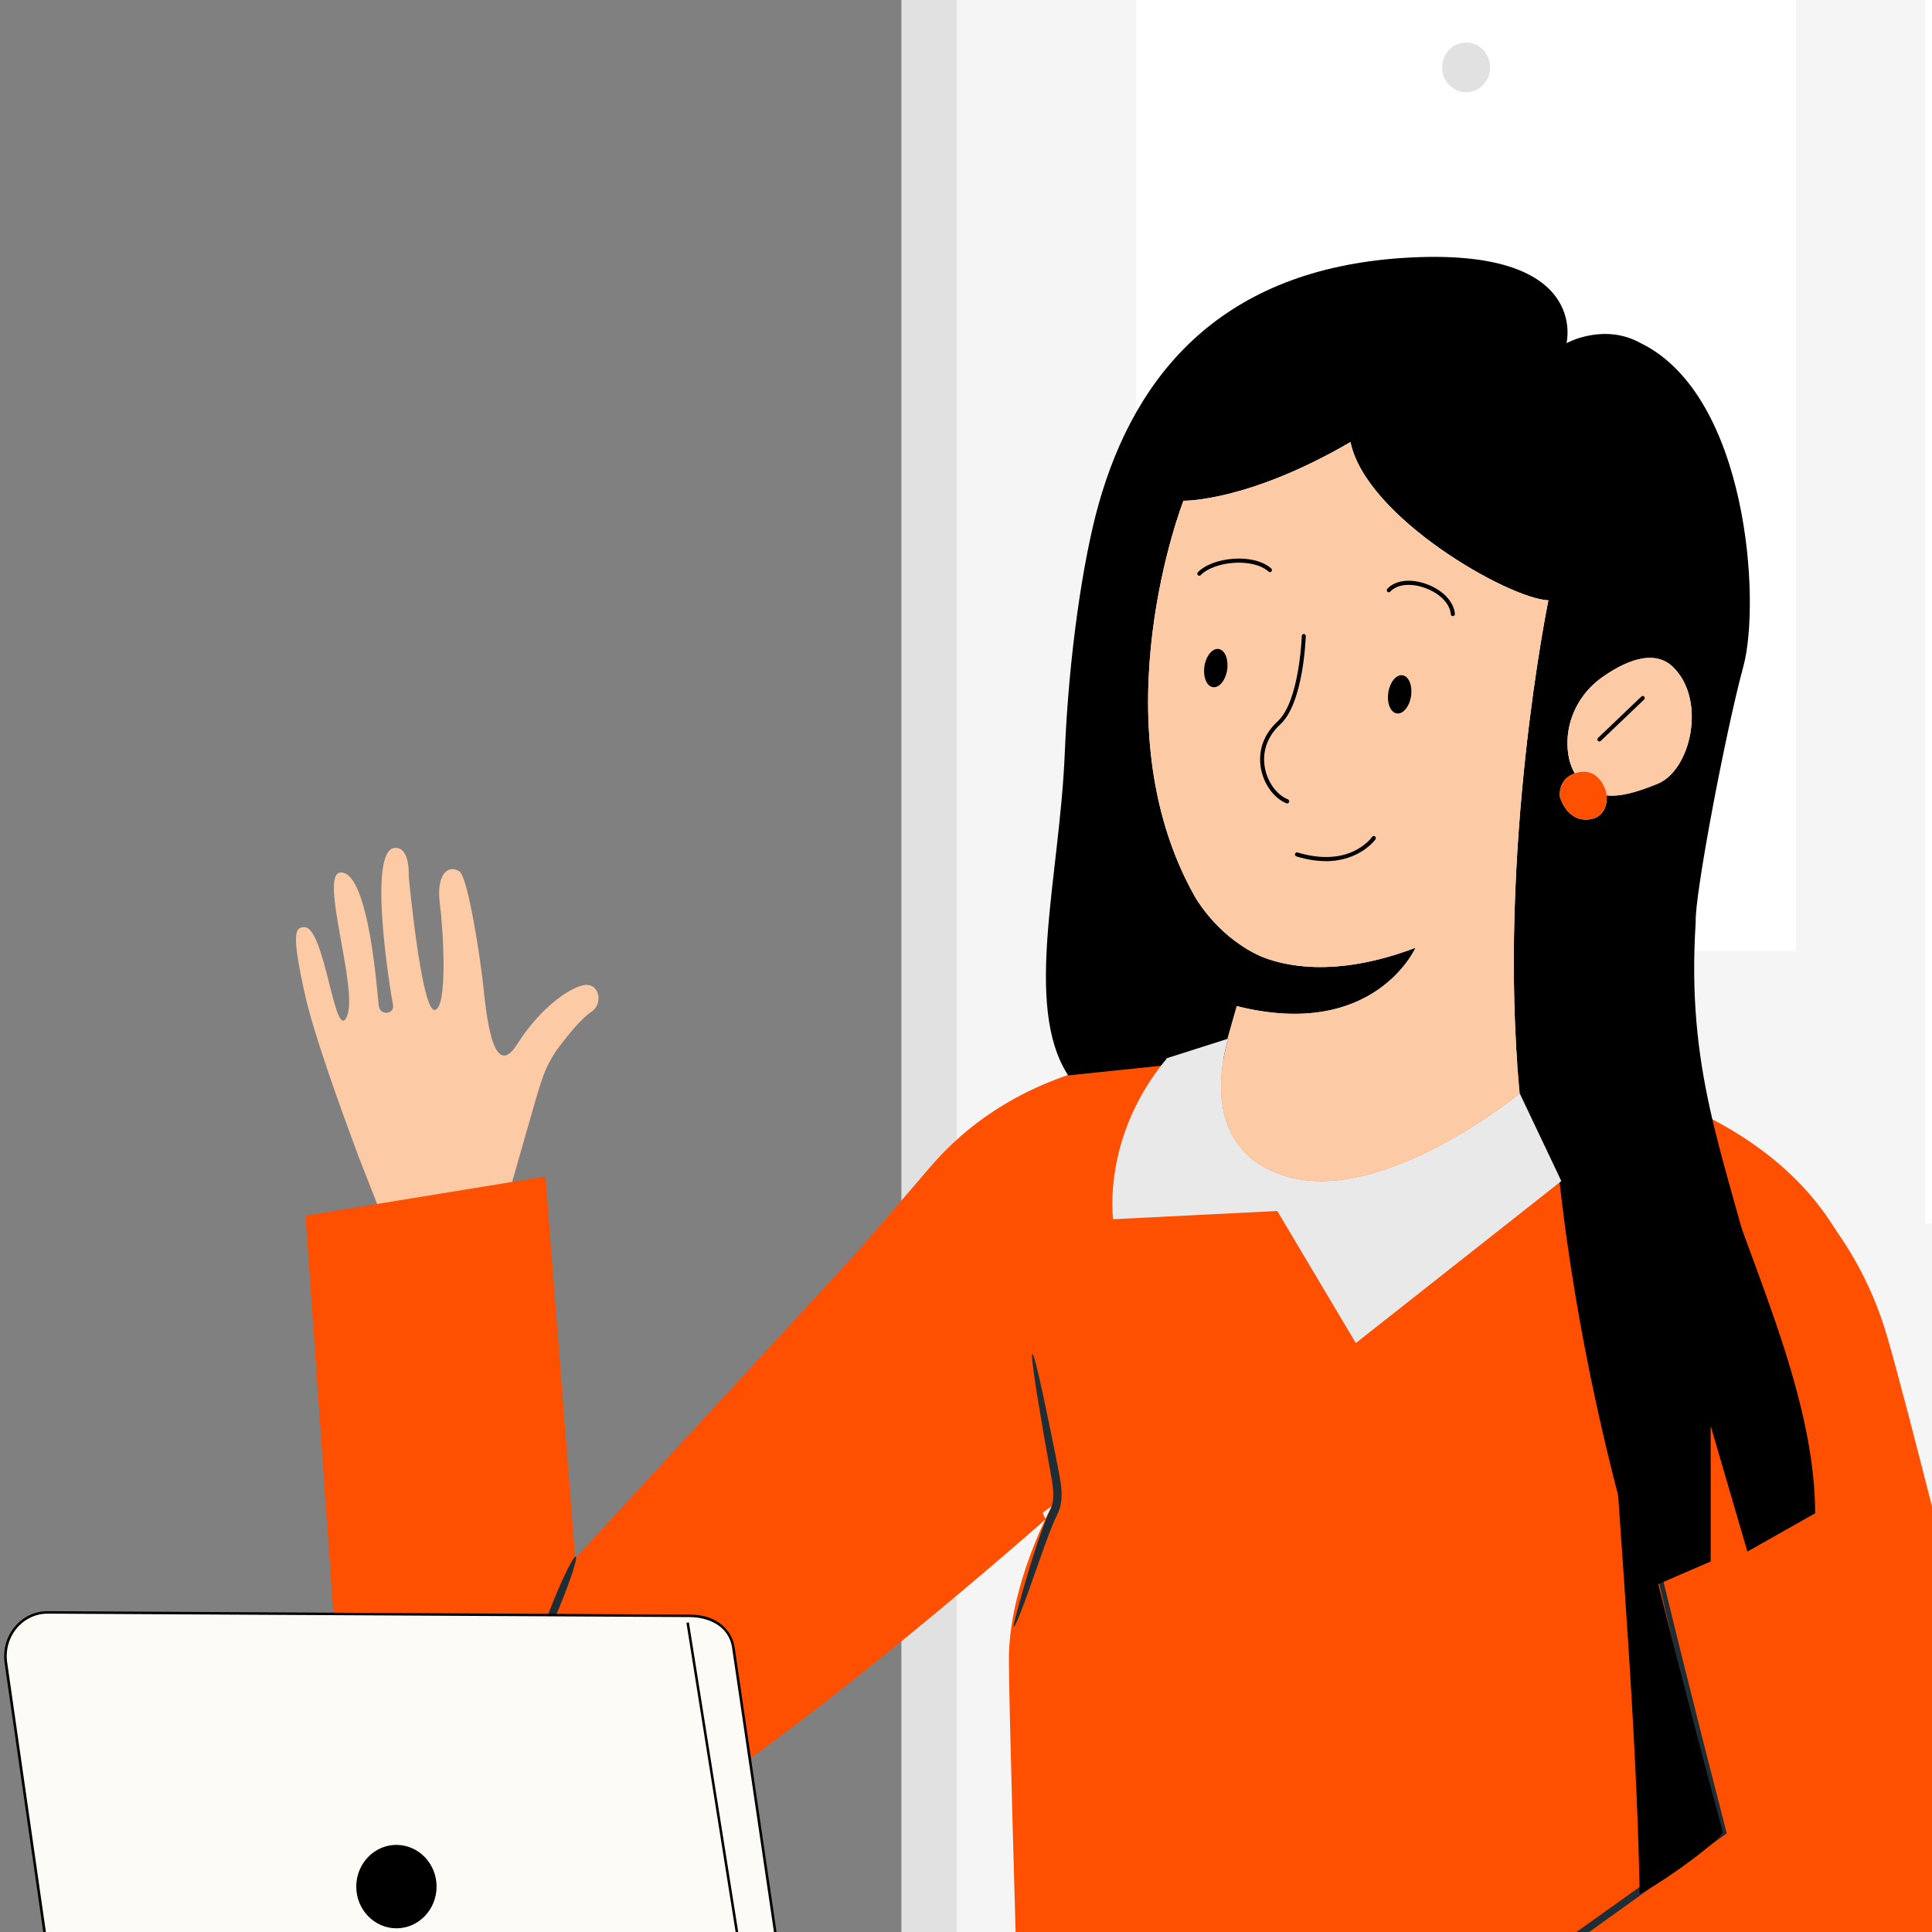 <svg width="320" height="320" viewBox="0 0 320 320" fill="none" xmlns="http://www.w3.org/2000/svg">
<rect x="0" y="0" width="320" height="320" fill="#808080" stroke="none"/>
<g style="mix-blend-mode:multiply">
<path d="M489.613 -45.344H149.297V513.168H489.613V-45.344Z" fill="#E1E1E1"/>
<path d="M479.292 -34.836H158.463V504.009H479.292V-34.836Z" fill="#F5F5F5"/>
<path d="M446.794 -3.469H318.871V202.676H446.794V-3.469Z" fill="white"/>
<path d="M317.871 260.062H189.948V466.207H317.871V260.062Z" fill="white"/>
<path d="M260.718 278.277C260.718 281.012 258.577 283.234 255.944 283.234C253.311 283.234 251.171 281.012 251.171 278.277C251.171 275.543 253.311 273.32 255.944 273.32C258.577 273.32 260.718 275.543 260.718 278.277Z" fill="#E1E1E1"/>
<path d="M297.468 -3.469H188.216V157.508H297.468V-3.469Z" fill="white"/>
<path d="M246.806 11.162C246.806 13.444 245.032 15.286 242.835 15.286C240.638 15.286 238.864 13.444 238.864 11.162C238.864 8.881 240.638 7.039 242.835 7.039C245.032 7.039 246.806 8.881 246.806 11.162Z" fill="#E1E1E1"/>
<path d="M300.805 307.057C300.805 307.598 280.712 308.051 255.944 308.051C231.176 308.051 211.083 307.612 211.083 307.057C211.083 306.501 231.162 306.062 255.944 306.062C280.726 306.062 300.805 306.501 300.805 307.057Z" fill="#E1E1E1"/>
</g>
<path d="M59.192 191.026C55.813 181.96 51.941 171.008 50.589 165.057C48.082 153.958 49.04 153.681 50.335 153.564C53.813 153.257 55.447 172.894 57.446 168.391C59.446 163.902 52.771 144.688 56.404 144.513C61.149 144.293 62.501 164.896 62.74 166.621C62.966 168.303 65.388 167.996 65.092 166.446C64.669 164.223 60.769 140.696 65.416 140.433C67.993 140.287 67.697 145.156 67.697 145.156C67.697 145.156 69.795 167.484 71.991 167.279C74.216 167.075 73.413 153.915 72.836 149.499C72.273 145.141 74.033 143.036 76.089 144.322C77.497 145.2 79.553 158.667 80.017 163.039C80.482 167.411 81.566 179.46 85.664 172.953C89.761 166.446 95.21 162.995 97.28 163.127C99.35 163.258 99.871 166.314 97.914 167.616C96.337 168.668 94.211 171.257 92.69 173.274C91.437 174.927 90.437 176.798 89.775 178.787C89.198 180.513 88.747 182.048 88.353 183.452L84.101 198.279L63.304 201.539L59.178 191.041L59.192 191.026Z" fill="#FCCAA4"/>
<path d="M292.396 268.069H319.065L309.589 218.734C302.605 178.347 248.098 175.569 248.098 175.569L205.321 174.852C205.321 174.852 173.611 170.422 154.039 193.335C150.026 198.043 145.816 202.913 141.662 207.709L95.266 258.112L90.338 194.87L50.602 201.348L56.164 280.776C57.375 293.57 65.373 305.034 77.173 308.924C85.762 311.761 94.506 309.275 103.236 304.757C126.385 292.766 169.782 254.646 173.105 251.707C171.091 255.977 167.106 265.627 167.106 274.81C167.106 287.956 170.711 402.477 170.711 402.477L310.405 396.657C307.674 373.218 300.479 353.156 289.805 335.697L292.396 268.055V268.069ZM173.175 251.531C173.062 251.415 172.907 251.093 172.71 250.552L174.203 249.455C174.203 249.455 173.794 250.23 173.161 251.531H173.175Z" fill="#FF4F00"/>
<path d="M294.959 193.962C294.959 193.962 307.096 202.75 312.545 221.277C315.84 232.477 325.303 270.422 332.258 298.643C336.806 317.067 326.837 336.003 309.448 341.984L230.821 386.099L217.979 351.59L286.961 304.507L270.289 240.388C267.544 230.635 266.361 220.707 269.811 211.202C273.331 201.449 280.484 192.149 294.973 193.962H294.959Z" fill="#FF4F00"/>
<path d="M89.225 272.884C88.902 272.738 90 269.243 91.704 265.076C93.393 260.908 95.041 257.648 95.379 257.794C95.703 257.94 94.604 261.435 92.901 265.602C91.211 269.769 89.564 273.03 89.225 272.884Z" fill="#1F2E34"/>
<path d="M269.036 234.874C269.036 234.874 269.191 235.298 269.388 236.117C269.599 237.038 269.881 238.252 270.247 239.787C271.021 243.092 272.134 247.785 273.528 253.707C276.4 265.698 280.61 282.791 285.905 303.277L286.003 303.672L285.679 303.906C268.825 315.984 248.872 330.284 227.554 345.55C224.456 347.758 221.387 349.966 218.345 352.13L218.585 351.326C223.161 363.257 227.554 374.721 231.652 385.41L230.807 385.074C254.927 372.718 275.231 361.415 289.523 353.27C296.592 349.205 302.224 345.959 306.195 343.678C308.068 342.596 309.546 341.748 310.644 341.119C311.658 340.549 312.193 340.271 312.207 340.3C312.221 340.33 311.729 340.681 310.743 341.309C309.673 341.982 308.237 342.889 306.392 344.044C302.576 346.398 296.986 349.79 289.889 353.958C275.696 362.307 255.448 373.756 231.356 386.214L230.765 386.521L230.511 385.878C226.4 375.204 221.978 363.755 217.374 351.823L217.177 351.326L217.599 351.019C220.627 348.854 223.696 346.661 226.808 344.439C248.168 329.217 268.149 314.975 285.046 302.941L284.82 303.569C279.639 283.054 275.583 265.902 272.894 253.868C271.542 247.844 270.557 243.106 269.909 239.86C269.613 238.31 269.388 237.082 269.219 236.146C269.078 235.298 269.008 234.874 269.036 234.859V234.874Z" fill="#1F2E34"/>
<path d="M167.922 269.469C167.739 269.396 168.443 266.881 169.598 262.802C170.189 260.769 170.907 258.342 171.795 255.681C172.245 254.35 172.738 252.961 173.301 251.528C173.611 250.753 174.005 250.095 174.202 249.451C174.399 248.808 174.47 248.077 174.456 247.317C174.414 245.811 174.047 244.275 173.794 242.769C173.526 241.278 173.273 239.83 173.02 238.441C172.583 235.809 172.161 233.352 171.78 231.086C171.119 226.889 170.795 224.272 170.992 224.243C171.175 224.199 171.837 226.743 172.738 230.896C173.203 233.133 173.71 235.575 174.259 238.192C174.54 239.581 174.822 241.029 175.118 242.506C175.385 243.997 175.779 245.547 175.836 247.287C175.85 248.15 175.779 249.042 175.512 249.89C175.23 250.753 174.808 251.426 174.554 252.054C173.977 253.443 173.47 254.803 172.991 256.119C172.104 258.62 171.274 260.959 170.513 263.109C169.105 267.101 168.091 269.528 167.908 269.455L167.922 269.469Z" fill="#1F2E34"/>
<path d="M266.67 227.656C268.402 255.175 271.077 286.087 271.584 313.65C275.653 311.734 285.355 304.452 285.355 303.443C285.355 303.443 272.711 257.296 266.67 227.656Z" fill="black"/>
<path d="M280.61 178.526C285.708 201.746 300.591 227.276 300.647 250.643C294.578 254.064 289.425 256.989 289.425 256.989L283.342 236.181V258.626L273.288 262.984L272.542 263.306C272.542 263.306 250.942 199.07 257.926 140.508C262.658 150.202 270.163 163.991 280.61 178.526Z" fill="black"/>
<path d="M176.935 178.119L204.223 175.282L204.828 166.64C227.625 172.387 234.468 156.975 234.468 156.975C220.895 162.137 212.277 159.885 208.644 158.32C207.954 157.999 207.293 157.648 206.673 157.282C200.689 153.729 197.816 148.348 197.816 148.348C181.722 119.571 196.014 82.943 196.014 82.943C196.014 82.943 206.659 83.147 223.683 73.219C226.203 85.633 249.844 99.159 256.462 99.437C256.462 99.437 247.915 140.964 251.703 181.131L258.603 195.666L290.735 211.926C285.342 190.621 279.287 177.095 280.864 152.735C280.639 148.465 285.821 121.165 288.749 110.403C291.678 99.641 289.482 65.498 271.768 56.842C265.615 53.406 259.462 56.842 259.462 56.842C259.462 56.842 263.503 40.728 232.469 42.717C202.618 44.632 188.101 61.682 181.961 83.528C179.427 92.535 177.033 108.268 176.357 124.792C175.527 145.219 169.444 166.567 176.921 178.119H176.935ZM260.841 128.096C260.025 126.707 259.687 125.128 259.631 123.563C259.447 119.03 261.714 114.775 265.319 112.216C268.867 109.701 273.866 107.303 277.133 110.506C282.695 115.974 280.062 127.614 274.5 129.836C271.402 131.079 268.572 132 266.122 131.737C266.22 133.141 265.784 135.451 263.137 135.729C259.49 136.109 258.391 132.03 258.391 132.03C258.391 132.03 257.899 129.105 260.856 128.096H260.841Z" fill="black"/>
<path d="M213.235 194.897C229.329 199.518 251.689 181.138 251.703 181.123C247.916 140.97 256.463 99.429 256.463 99.429C249.845 99.151 226.203 85.625 223.683 73.211C206.659 83.154 196.014 82.935 196.014 82.935C196.014 82.935 181.708 119.549 197.817 148.34C197.817 148.34 200.689 153.721 206.673 157.274C207.293 157.64 207.955 157.991 208.645 158.312C212.277 159.877 220.895 162.114 234.469 156.967C234.469 156.967 227.611 172.379 204.829 166.633L203.28 172.087L203.463 172.028C203.463 172.028 197.127 190.277 213.235 194.897Z" fill="#FCCAA4"/>
<path d="M251.703 181.118C251.703 181.118 229.329 199.513 213.234 194.893C197.14 190.272 203.462 172.023 203.462 172.023L203.279 172.082L193.31 175.255C182.426 188.254 184.369 201.941 184.369 201.941L211.559 200.581L224.569 222.456L258.602 195.624L251.703 181.089V181.118Z" fill="#E9E9EA"/>
<path d="M265.868 130.704C265.967 130.806 266.079 131.201 266.122 131.742C268.572 132.005 271.402 131.084 274.5 129.841C280.062 127.619 282.681 115.965 277.133 110.511C273.866 107.294 268.867 109.692 265.319 112.221C261.714 114.78 259.447 119.035 259.63 123.568C259.687 125.133 260.025 126.727 260.841 128.101C260.982 128.057 261.137 127.999 261.292 127.97C264.756 127.122 265.854 130.719 265.854 130.719L265.868 130.704Z" fill="#FCCAA4"/>
<path d="M263.122 135.729C265.769 135.451 266.205 133.141 266.107 131.737C266.065 131.211 265.952 130.801 265.853 130.699C265.853 130.699 264.755 127.102 261.291 127.95C261.136 127.994 260.981 128.037 260.841 128.081C257.884 129.09 258.377 132.015 258.377 132.015C258.377 132.015 259.475 136.094 263.122 135.714V135.729Z" fill="#FF4F00"/>
<path d="M203.251 110.983C202.97 112.723 201.9 113.995 200.872 113.805C199.83 113.63 199.224 112.065 199.492 110.325C199.773 108.585 200.844 107.313 201.872 107.503C202.913 107.679 203.519 109.243 203.251 110.983Z" fill="black"/>
<path d="M233.707 115.335C233.426 117.075 232.356 118.347 231.328 118.157C230.286 117.981 229.68 116.417 229.948 114.677C230.23 112.937 231.3 111.665 232.328 111.855C233.37 112.03 233.975 113.595 233.707 115.335Z" fill="black"/>
<path d="M198.647 95.365C198.562 95.365 198.478 95.336 198.408 95.263C198.281 95.131 198.281 94.912 198.408 94.78C200.801 92.28 207.63 91.535 210.559 94.166C210.7 94.283 210.714 94.502 210.587 94.649C210.475 94.795 210.263 94.809 210.123 94.678C207.461 92.295 201.041 92.997 198.872 95.263C198.802 95.336 198.717 95.365 198.633 95.365H198.647Z" fill="black"/>
<path d="M240.622 102.049C240.453 102.049 240.312 101.918 240.298 101.728C240.157 99.988 238.496 98.291 236.074 97.4C233.694 96.522 231.399 96.756 230.258 97.999C230.132 98.131 229.92 98.145 229.794 97.999C229.667 97.867 229.653 97.648 229.794 97.516C231.117 96.084 233.68 95.776 236.313 96.756C238.974 97.736 240.805 99.666 240.974 101.669C240.988 101.859 240.861 102.02 240.678 102.035C240.678 102.035 240.664 102.035 240.65 102.035L240.622 102.049Z" fill="black"/>
<path d="M213.192 133.083C213.192 133.083 213.107 133.083 213.079 133.053C211.009 132.22 209.306 129.88 208.841 127.234C208.334 124.338 209.32 121.589 211.615 119.484C215.234 116.165 215.614 105.461 215.614 105.344C215.614 105.154 215.769 105.008 215.952 105.008C216.135 105.008 216.276 105.169 216.276 105.359C216.261 105.812 215.881 116.472 212.051 119.981C209.207 122.598 209.221 125.552 209.489 127.087C209.911 129.515 211.446 131.65 213.319 132.395C213.488 132.468 213.572 132.659 213.516 132.849C213.459 132.98 213.333 133.068 213.206 133.068L213.192 133.083Z" fill="black"/>
<path d="M219.557 142.626C218.149 142.626 216.544 142.407 214.727 141.851C214.544 141.793 214.446 141.603 214.502 141.427C214.558 141.237 214.742 141.135 214.91 141.193C223.542 143.811 227.118 138.825 227.273 138.605C227.386 138.444 227.583 138.415 227.738 138.532C227.893 138.649 227.921 138.854 227.822 139.015C227.794 139.058 225.246 142.641 219.557 142.641V142.626Z" fill="black"/>
<path d="M264.911 122.822C264.826 122.822 264.728 122.779 264.671 122.706C264.545 122.559 264.559 122.34 264.685 122.223L271.867 115.365C272.007 115.234 272.204 115.248 272.331 115.38C272.458 115.526 272.444 115.745 272.317 115.862L265.136 122.72C265.136 122.72 264.995 122.808 264.911 122.808V122.822Z" fill="black"/>
<path d="M7.865 267.077L114.188 267.647C117.638 267.647 120.933 269.344 121.468 272.882L133.309 353.319L188.069 353.158C189.829 353.158 191.266 354.635 191.266 356.463C191.266 358.291 189.843 359.782 188.083 359.782L134.281 359.943L124.073 359.972L13.187 360.309L0.993 275.412C0.345 271.025 3.598 267.077 7.865 267.062V267.077Z" fill="#FDFBF6"/>
<path d="M12.99 360.53H13.173L188.084 360.003C188.999 360.003 189.844 359.638 190.491 358.965C191.139 358.292 191.491 357.4 191.477 356.465C191.477 354.52 189.942 352.941 188.07 352.941L133.493 353.101L121.679 272.855C121.299 270.339 119.131 267.43 114.23 267.43H114.188L7.865 266.859C5.767 266.859 3.782 267.81 2.416 269.477C1.05 271.129 0.458 273.308 0.768 275.472L12.99 360.559V360.53ZM188.07 353.365C189.703 353.365 191.041 354.754 191.055 356.45C191.055 357.283 190.745 358.058 190.196 358.643C189.647 359.228 188.886 359.55 188.084 359.55L13.356 360.076L1.191 275.37C0.895 273.337 1.458 271.29 2.74 269.725C4.021 268.175 5.894 267.269 7.865 267.269L114.188 267.839H114.216C117.117 267.839 120.693 269.155 121.257 272.898L133.127 353.526H133.31L188.07 353.365Z" fill="black"/>
<path d="M72.312 312.457C72.312 316.274 69.356 319.374 65.68 319.388C62.005 319.388 59.02 316.318 59.006 312.501C59.006 308.685 61.963 305.585 65.638 305.57C69.313 305.57 72.298 308.641 72.312 312.457Z" fill="black"/>
<path d="M128.212 360.005L128.635 359.932L114.103 268.719L113.695 268.792L128.212 360.005Z" fill="black"/>
</svg>
